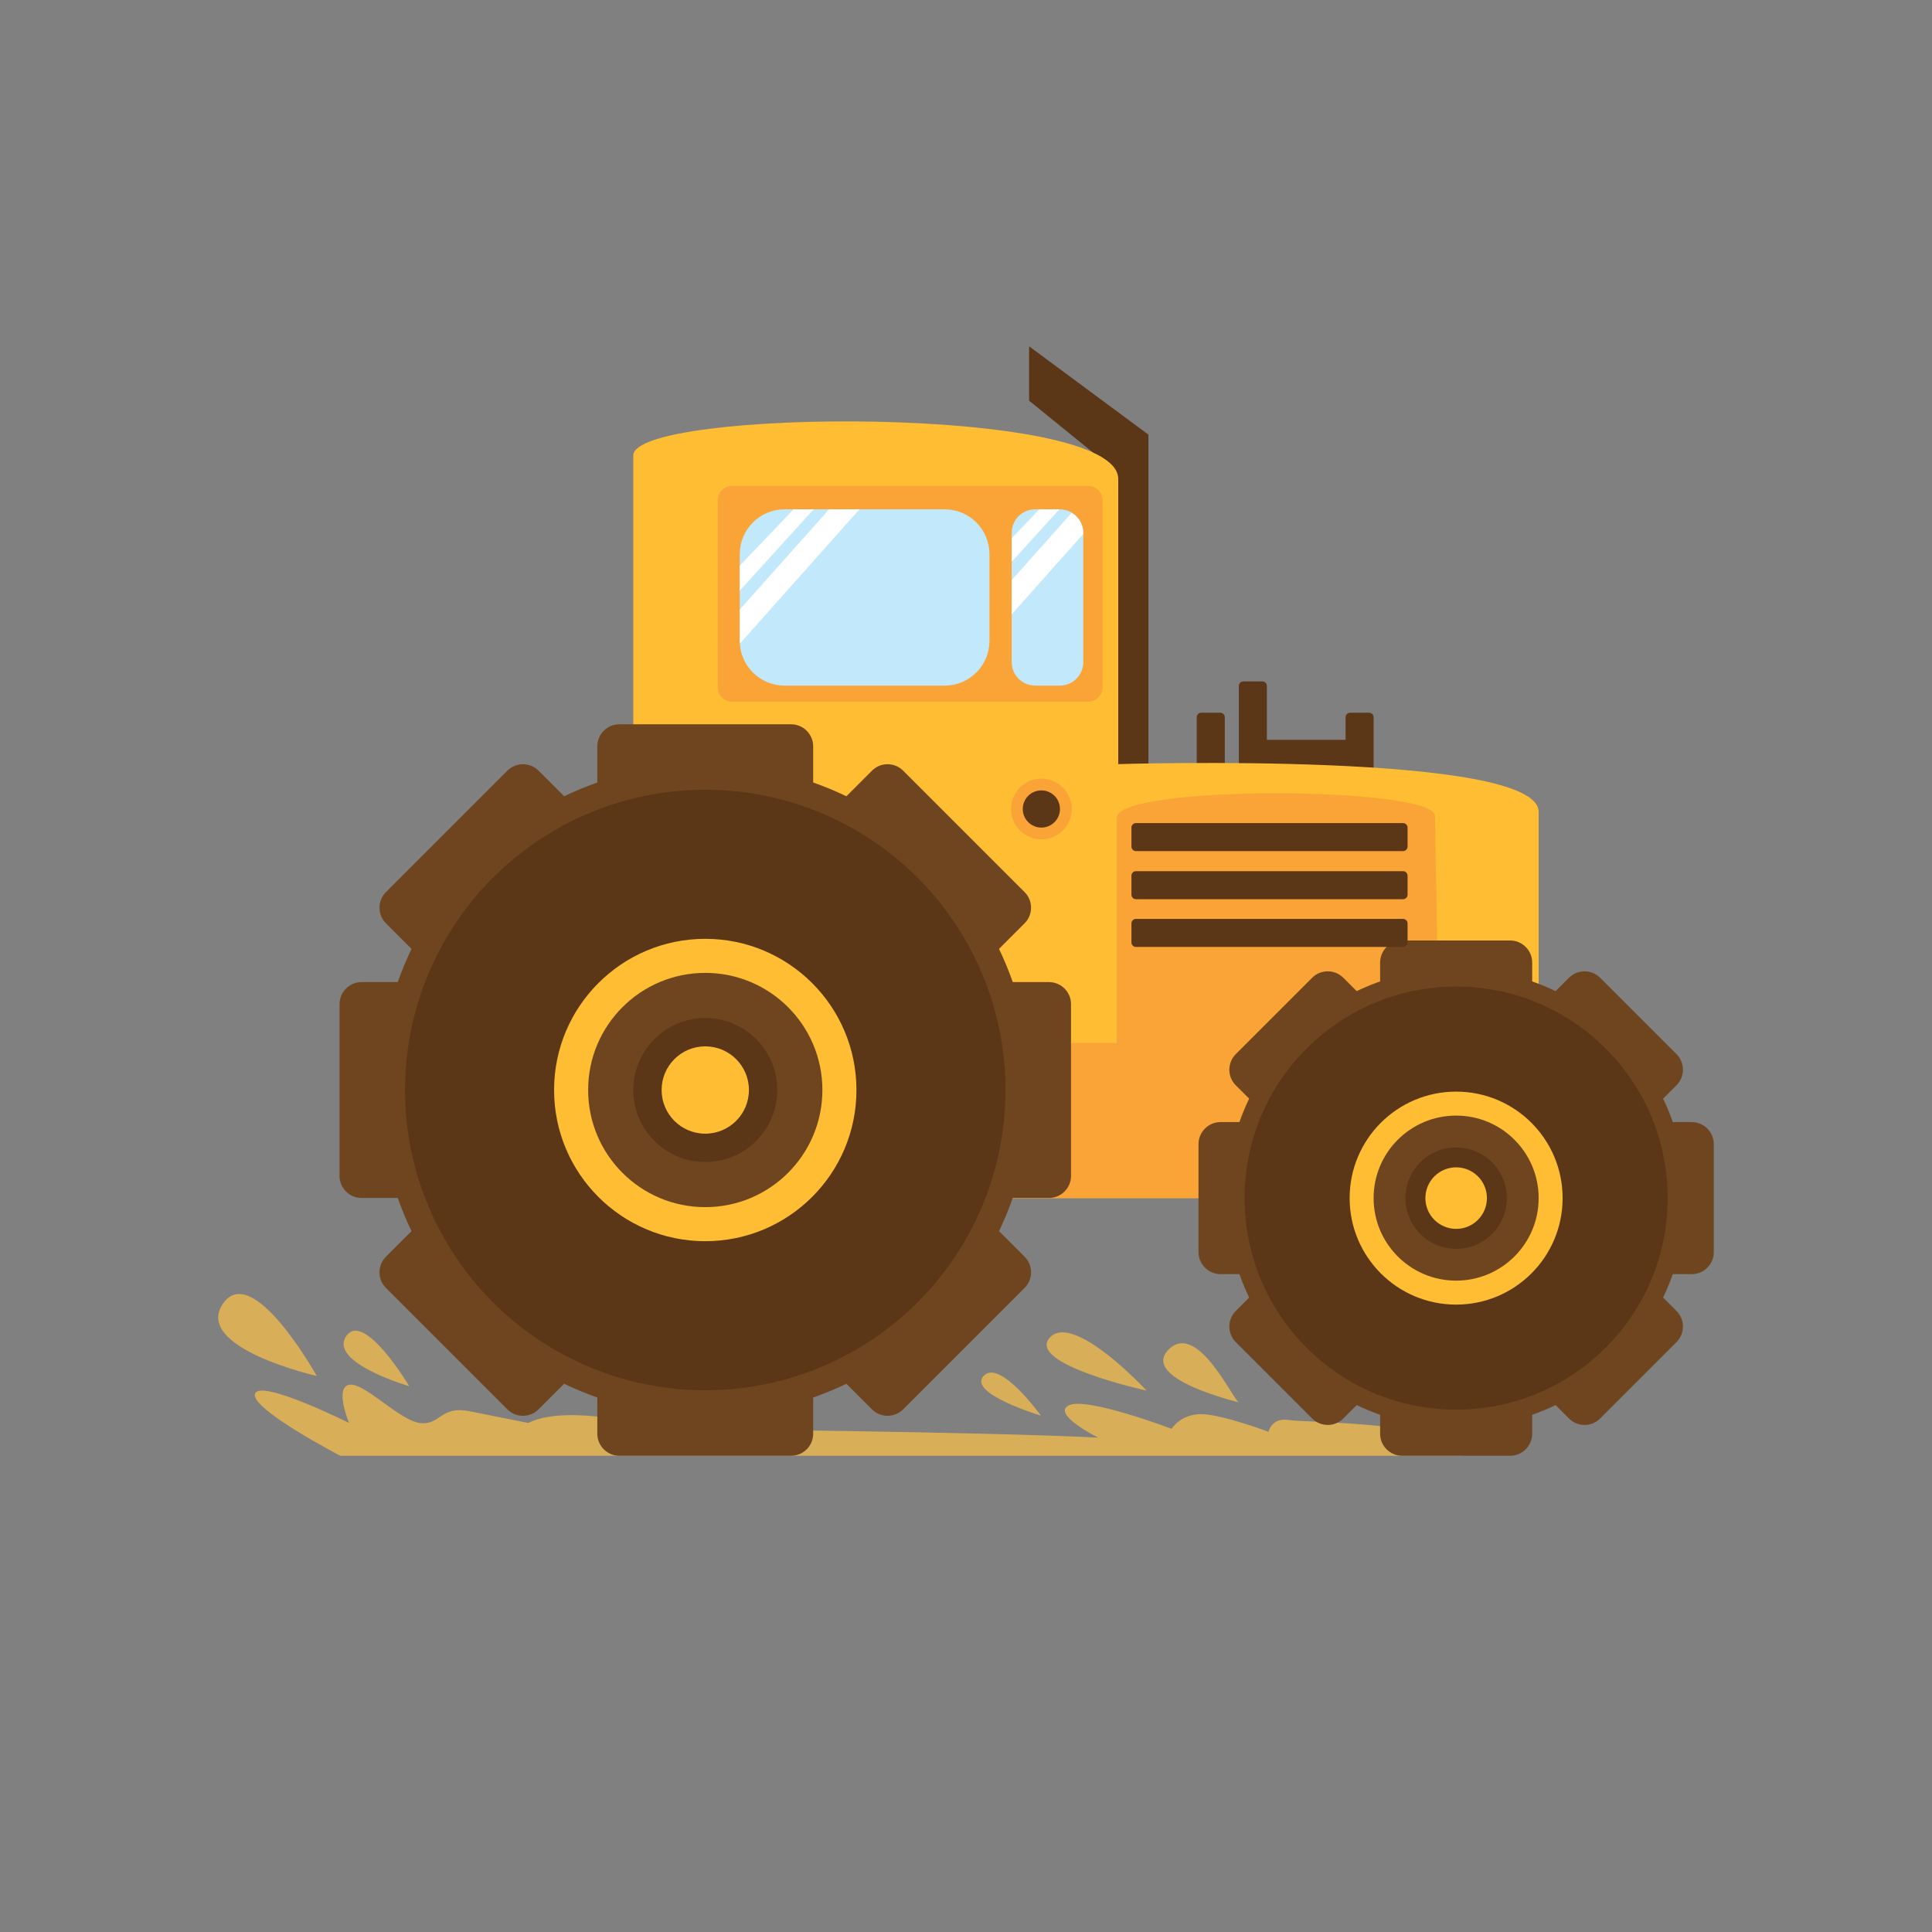<?xml version="1.0" encoding="UTF-8"?><svg id="_05" xmlns="http://www.w3.org/2000/svg" viewBox="0 0 63.984 63.984"><rect x="0" y="0" width="63.984" height="63.984" fill="#808080" stroke="none"/><path d="M48.472,48.212H11.268s-3.016-1.573-2.821-2.059,3.113,.973,3.113,.973c0,0-.486-1.167,0-1.265,.487-.097,1.654,1.167,2.335,1.265,.681,.097,.681-.584,1.654-.389,.973,.194,1.946,.389,1.946,.389,1.362-.681,4.378,.194,4.67,.194s10.507,.097,14.204,.292c0,0-1.557-.778-.973-1.07,.584-.292,3.405,.778,3.405,.778,0,0,.292-.486,.973-.486s2.237,.584,2.237,.584c0,0,.097-.487,.681-.389,.584,.097,5.431,.032,5.78,1.184Z" fill="#d9ae58"/><g><polygon points="38.033 14.394 34.082 11.469 34.082 13.269 36.417 15.166 38.033 14.394" fill="#5b3617"/><path d="M44.563,32.6v-8.847c0-.082,.067-.149,.149-.149h.63c.082,0,.149,.067,.149,.149v8.847c0,.082-.067,.149-.149,.149h-.63c-.082,0-.149-.067-.149-.149Z" fill="#5b3617"/><path d="M39.634,32.6v-8.847c0-.082,.067-.149,.149-.149h.631c.082,0,.149,.067,.149,.149v8.847c0,.082-.067,.149-.149,.149h-.631c-.082,0-.149-.067-.149-.149Z" fill="#5b3617"/><path d="M41.028,32.633v-9.917c0-.082,.067-.149,.149-.149h.63c.082,0,.149,.067,.149,.149v9.917c0,.082-.067,.149-.149,.149h-.63c-.083-0-.149-.067-.149-.149Z" fill="#5b3617"/><path d="M45.203,25.43h-3.755c-.082,0-.149-.067-.149-.149v-.631c0-.082,.067-.149,.149-.149h3.755c.082,0,.149,.067,.149,.149v.631c-0,.082-.067,.149-.149,.149Z" fill="#5b3617"/><rect x="36.326" y="14.394" width="1.707" height="12.972" fill="#5b3617"/><path d="M50.957,39.679v-12.79c0-2.011-13.923-1.583-13.923-1.583V15.863c0-2.465-16.061-2.335-16.061-.778v24.594h29.984v0Z" fill="#febd33"/><path d="M29.366,39.679h18.234c.135-3.257-.076-12.135-.076-12.66,0-.973-10.54-1.038-10.54,.065v7.459h-3.081l-4.538,5.136Z" fill="#faa437"/><path d="M36.038,23.241h-11.792c-.263,0-.476-.213-.476-.476v-6.198c0-.263,.213-.476,.476-.476h11.792c.263,0,.476,.213,.476,.476v6.198c0,.263-.213,.476-.476,.476Z" fill="#faa437"/><g><circle cx="23.357" cy="36.099" r="10.793" fill="#6f4520"/><path d="M26.202,48.212h-5.691c-.401,0-.729-.328-.729-.729V24.716c0-.401,.328-.729,.729-.729h5.691c.401,0,.729,.328,.729,.729v22.767c0,.401-.328,.729-.729,.729Z" fill="#6f4520"/><path d="M16.804,46.676l-4.024-4.024c-.283-.283-.283-.747,0-1.031L28.879,25.522c.283-.283,.747-.283,1.031,0l4.024,4.024c.283,.283,.283,.747,0,1.031l-16.099,16.099c-.284,.283-.747,.283-1.031,0Z" fill="#6f4520"/><path d="M11.245,38.945v-5.691c0-.401,.328-.729,.729-.729h22.767c.401,0,.729,.328,.729,.729v5.691c0,.401-.328,.729-.729,.729H11.973c-.401,0-.729-.328-.729-.729Z" fill="#6f4520"/><path d="M12.78,29.546l4.024-4.024c.283-.283,.747-.283,1.031,0l16.099,16.099c.283,.284,.283,.747,0,1.031l-4.024,4.024c-.283,.283-.747,.283-1.031,0L12.78,30.577c-.283-.284-.283-.747,0-1.031Z" fill="#6f4520"/><circle cx="23.357" cy="36.099" r="9.944" fill="#5b3617"/><circle cx="23.357" cy="36.099" r="5.007" fill="#febd33"/><circle cx="23.357" cy="36.099" r="3.879" fill="#6f4520"/><circle cx="23.357" cy="36.099" r="2.384" fill="#5b3617"/><circle cx="23.357" cy="36.099" r="1.446" fill="#febd33"/></g><g><circle cx="48.224" cy="39.679" r="7.603" fill="#6f4520"/><path d="M50.014,48.212h-3.578c-.401,0-.729-.328-.729-.729v-15.607c0-.401,.328-.729,.729-.729h3.578c.401,0,.729,.328,.729,.729v15.607c0,.401-.328,.729-.729,.729Z" fill="#6f4520"/><path d="M43.456,46.978l-2.53-2.53c-.283-.284-.283-.747,0-1.031l11.036-11.036c.283-.283,.747-.283,1.031,0l2.53,2.53c.283,.284,.283,.747,0,1.031l-11.036,11.036c-.283,.284-.747,.284-1.031,0Z" fill="#6f4520"/><path d="M39.692,41.468v-3.578c0-.401,.328-.729,.729-.729h15.607c.401,0,.729,.328,.729,.729v3.578c0,.401-.328,.729-.729,.729h-15.607c-.401,0-.729-.328-.729-.729Z" fill="#6f4520"/><path d="M40.926,34.911l2.53-2.53c.283-.283,.747-.283,1.031,0l11.036,11.036c.283,.284,.283,.747,0,1.031l-2.53,2.53c-.283,.284-.747,.284-1.031,0l-11.036-11.036c-.283-.283-.283-.747,0-1.031Z" fill="#6f4520"/><circle cx="48.224" cy="39.679" r="7.005" fill="#5b3617"/><circle cx="48.224" cy="39.679" r="3.527" fill="#febd33"/><circle cx="48.224" cy="39.679" r="2.733" fill="#6f4520"/><circle cx="48.225" cy="39.679" r="1.679" fill="#5b3617"/><circle cx="48.225" cy="39.679" r="1.019" fill="#febd33"/></g><path d="M31.285,16.868h-5.302c-.819,0-1.484,.664-1.484,1.484v2.87c0,.819,.664,1.484,1.484,1.484h5.302c.819,0,1.484-.664,1.484-1.484v-2.87c0-.819-.664-1.484-1.484-1.484Z" fill="#c2e8fb"/><path d="M35.1,16.868h-.819c-.428,0-.775,.347-.775,.775v4.288c0,.428,.347,.775,.775,.775h.819c.428,0,.775-.347,.775-.775v-4.288c-0-.428-.347-.775-.775-.775Z" fill="#c2e8fb"/><g><polygon points="26.28 16.868 24.499 18.734 24.499 19.563 26.944 16.868 26.28 16.868" fill="#fff"/><path d="M27.457,16.868l-2.957,3.317v1.037c0,.03,.007,.058,.009,.088l3.954-4.442s-1.006,0-1.006,0Z" fill="#fff"/></g><g><polygon points="34.42 16.868 33.506 17.826 33.506 18.607 35.084 16.868 34.42 16.868" fill="#fff"/><path d="M35.875,17.643c0-.283-.159-.52-.386-.655l-1.984,2.224v1.134l2.369-2.661v-.042h0Z" fill="#fff"/></g><path d="M46.467,28.187h-8.847c-.082,0-.149-.067-.149-.149v-.63c0-.082,.067-.149,.149-.149h8.847c.082,0,.149,.067,.149,.149v.63c0,.082-.067,.149-.149,.149Z" fill="#5b3617"/><path d="M46.467,29.78h-8.847c-.082,0-.149-.067-.149-.149v-.63c0-.082,.067-.149,.149-.149h8.847c.082,0,.149,.067,.149,.149v.63c0,.082-.067,.149-.149,.149Z" fill="#5b3617"/><path d="M46.467,31.361h-8.847c-.082,0-.149-.067-.149-.149v-.631c0-.082,.067-.149,.149-.149h8.847c.082,0,.149,.067,.149,.149v.631c0,.082-.067,.149-.149,.149Z" fill="#5b3617"/><circle cx="34.488" cy="26.792" r="1.005" fill="#faa437"/><circle cx="34.488" cy="26.792" r=".616" fill="#5b3617"/></g><path d="M10.49,45.569s-4.086-.924-3.113-2.384c.973-1.459,3.113,2.384,3.113,2.384Z" fill="#d9ae58"/><path d="M13.554,45.909s-2.675-.778-2.092-1.654c.584-.876,2.092,1.654,2.092,1.654Z" fill="#d9ae58"/><path d="M41.039,46.444c-.146,.048-1.362-2.724-2.335-1.751-.973,.973,2.335,1.751,2.335,1.751Z" fill="#d9ae58"/><path d="M37.974,46.055s-2.432-2.627-3.211-1.751c-.778,.876,3.211,1.751,3.211,1.751Z" fill="#d9ae58"/><path d="M34.471,46.882s-1.362-1.897-1.897-1.313,1.897,1.313,1.897,1.313Z" fill="#d9ae58"/></svg>